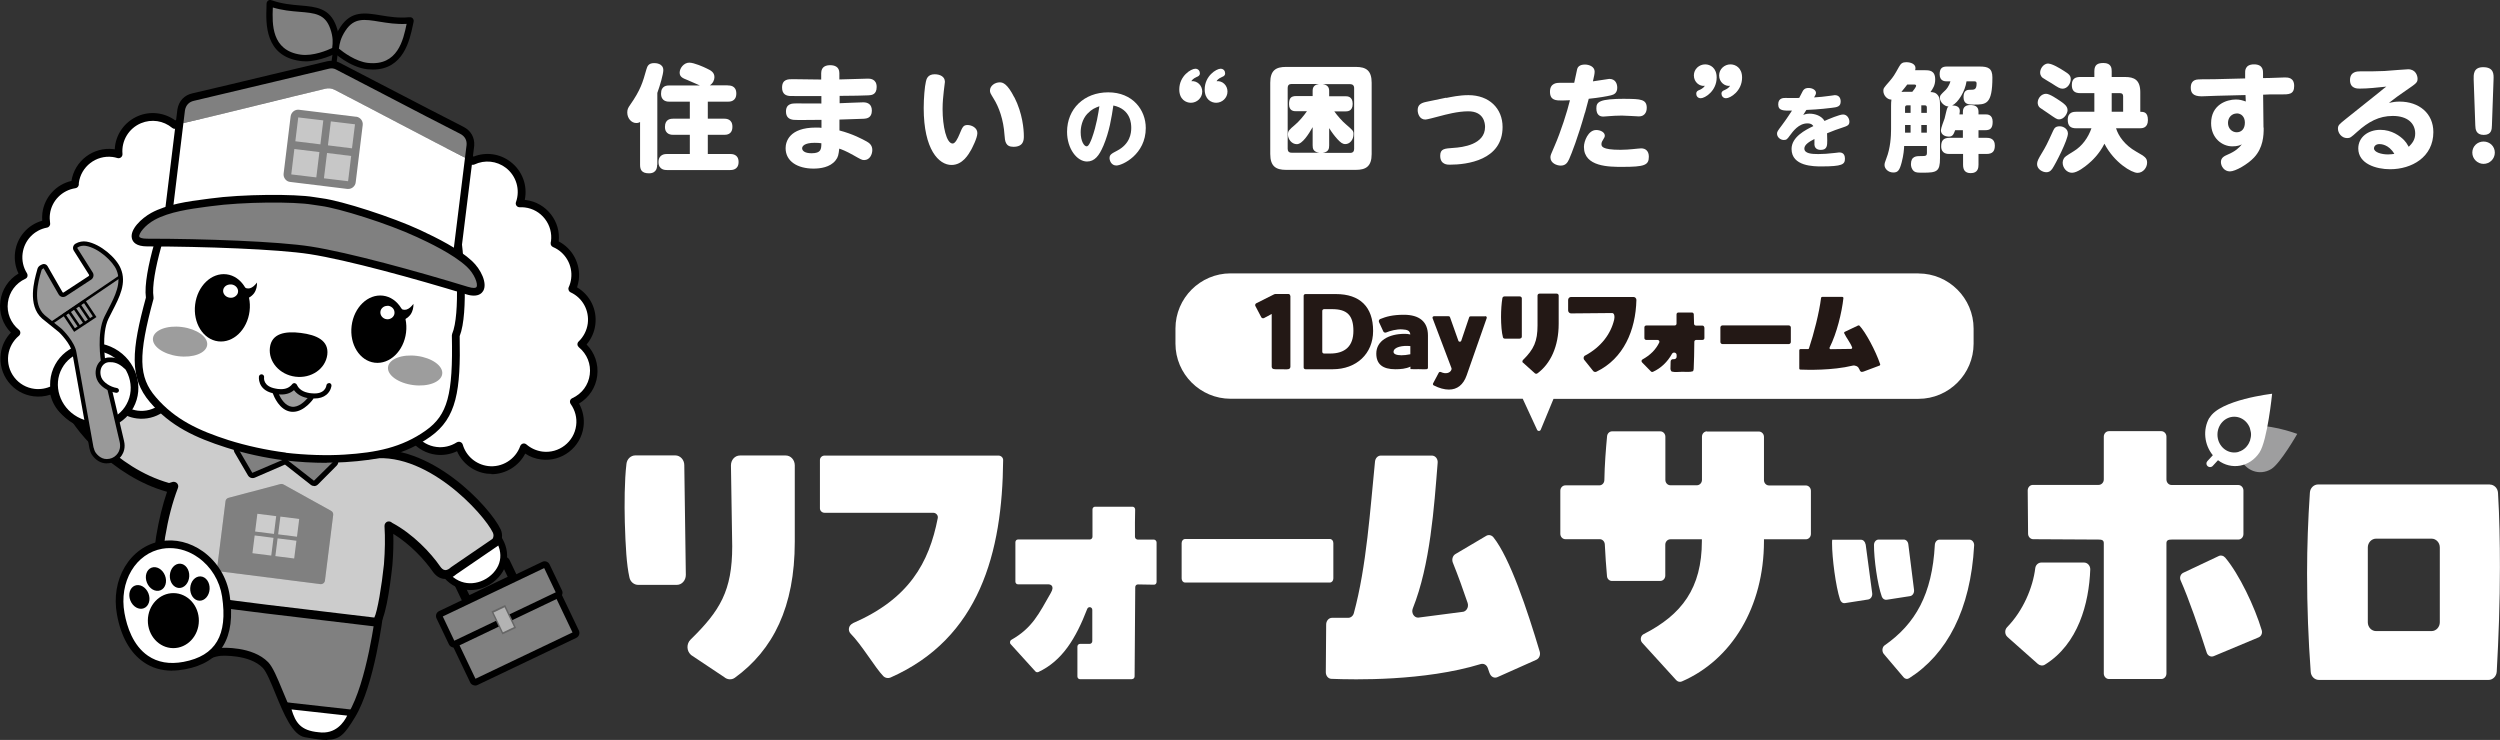 <?xml version="1.0" encoding="UTF-8"?>
<svg id="_レイヤー_2" data-name="レイヤー 2" xmlns="http://www.w3.org/2000/svg" width="275.36" height="81.5" viewBox="0 0 275.36 81.5">
  <rect x="0" y="0" width="275.36" height="81.5" fill="#333333" stroke="none"/>
  <defs>
    <style>
      .cls-1 {
        fill: #fff;
      }

      .cls-2 {
        fill: #999;
      }

      .cls-3 {
        fill: #9d9d9d;
      }

      .cls-4 {
        fill: #9e9e9f;
      }

      .cls-5 {
        fill: #b9b9b9;
      }

      .cls-6 {
        fill: #b3b3b3;
      }

      .cls-7 {
        fill: #666;
      }

      .cls-8 {
        fill: #ccc;
      }

      .cls-9 {
        fill: #c7c7c7;
      }

      .cls-10 {
        fill: #231815;
      }

      .cls-11 {
        fill: gray;
      }

      .cls-12 {
        fill: none;
        stroke: #000;
        stroke-miterlimit: 10;
        stroke-width: .29px;
      }
    </style>
  </defs>
  <g id="_いろいろ" data-name="いろいろ">
    <g>
      <g>
        <g>
          <path d="m51.55,66.65c-.08,0-.15-.01-.23-.04-.17-.06-.31-.18-.39-.35l-.81-1.7c-.16-.34-.02-.74.32-.91l4.78-2.28c.34-.16.75-.02.91.32l.81,1.7c.08.16.09.35.03.52-.06.17-.18.31-.35.39l-4.78,2.28c-.09.04-.19.07-.29.07Zm-.4-2.24l.55,1.14,4.22-2.02-.55-1.14-4.22,2.02Z"/>
          <g>
            <rect class="cls-11" x="50.3" y="66.81" width="12.56" height="6" rx=".29" ry=".29" transform="translate(-24.55 31.18) rotate(-25.51)"/>
            <path d="m52.32,75.5c-.07,0-.14-.01-.2-.04-.15-.05-.28-.16-.34-.31l-2.37-4.96c-.07-.15-.08-.31-.02-.46.05-.15.16-.28.31-.34l10.88-5.19c.3-.14.66-.02.81.29l2.37,4.96c.14.3.02.66-.29.81l-10.88,5.19c-.08.04-.17.06-.26.06Zm-2.23-5.52l2.28,4.78,10.69-5.1-2.28-4.78-10.69,5.1Z"/>
          </g>
          <g>
            <rect class="cls-11" x="48.45" y="64.73" width="13.09" height="3.67" rx=".28" ry=".28" transform="translate(-23.31 30.18) rotate(-25.51)"/>
            <path d="m49.99,71.32c-.22,0-.44-.13-.54-.34l-1.37-2.87c-.14-.3-.02-.66.28-.8l11.37-5.43c.3-.14.65-.02.8.28l1.37,2.87c.07.14.08.31.02.46-.05.15-.16.27-.31.34l-11.37,5.43c-.08.04-.17.06-.26.06Zm-1.22-3.42l1.27,2.67,11.17-5.33-1.27-2.67-11.17,5.33Z"/>
          </g>
          <g>
            <rect class="cls-7" x="54.66" y="66.85" width="1.67" height="2.8" transform="translate(-23.99 30.56) rotate(-25.51)"/>
            <rect class="cls-6" x="54.28" y="67.59" width="2.41" height="1.35" transform="translate(93.2 -11.21) rotate(64.49)"/>
          </g>
        </g>
        <g>
          <path class="cls-1" d="m48.42,59.27c-.75,1.66.09,4.16,1.97,5.04s4.08-.19,4.84-1.85c.75-1.66-.16-3.72-2.04-4.6-1.88-.88-4.02-.25-4.77,1.41Z"/>
          <path d="m51.82,64.99c-.55,0-1.09-.12-1.59-.35-1.98-.92-3.02-3.61-2.16-5.53.37-.82,1.07-1.46,1.96-1.78,1.03-.38,2.24-.31,3.31.19,2.06.96,3.06,3.25,2.22,5.09-.43.95-1.31,1.74-2.35,2.13-.46.17-.93.25-1.4.25Zm-.39-7.16c-.39,0-.78.07-1.14.2-.7.26-1.25.75-1.54,1.39-.63,1.38.03,3.72,1.79,4.54.74.35,1.6.37,2.41.07.86-.32,1.58-.97,1.93-1.74.67-1.47-.17-3.32-1.86-4.11-.51-.24-1.06-.36-1.6-.36Z"/>
        </g>
        <g>
          <path class="cls-11" d="m17.92,64.6s-1.07,1.34.06,5.27c.24.82,1.02,2.49,2.3,2.59,1.97.15,2.93-.55,4.05-.64,0,0,3.28-.21,4.91,1.46,1.18,1.21,2.56,7.21,4.41,7.52,3.43.59,3.59.46,5.08-1.98,2.13-3.49,3.06-11.3,3.06-11.3"/>
          <path d="m36.03,81.5c-.61,0-1.39-.11-2.45-.3-1.37-.23-2.33-2.58-3.26-4.84-.48-1.18-.98-2.39-1.38-2.8-1.47-1.51-4.54-1.33-4.58-1.33-.36.03-.71.13-1.12.25-.74.22-1.66.49-2.98.39-1.49-.11-2.38-1.87-2.68-2.9-1.16-4.02-.11-5.49.01-5.65.15-.18.41-.21.6-.07.18.14.21.41.07.59-.03.04-.89,1.33.14,4.89.25.88.97,2.21,1.92,2.28,1.17.09,1.97-.15,2.68-.36.44-.13.85-.25,1.3-.29.15-.01,3.5-.21,5.24,1.58.51.53,1,1.71,1.56,3.07.72,1.76,1.71,4.17,2.62,4.33q3.22.55,4.65-1.78c2.05-3.37,3-11.06,3.01-11.13.03-.23.24-.4.47-.37.23.03.4.24.37.47-.04.32-.97,7.95-3.12,11.47-1.13,1.85-1.64,2.47-3.07,2.48Z"/>
        </g>
        <g>
          <path class="cls-1" d="m31.63,77.73l7.11.79s-.9,2.89-3.69,2.48c-2.51-.23-2.96-1.61-3.42-3.28Z"/>
          <path d="m35.57,81.4c-.18,0-.38-.01-.58-.04-2.81-.26-3.29-2-3.71-3.54l-.14-.51,8.06.9-.13.41s-.89,2.77-3.5,2.77Zm-3.46-3.26c.44,1.45,1,2.33,2.97,2.51,1.9.27,2.81-1.11,3.16-1.83l-6.12-.68Z"/>
        </g>
        <g>
          <path class="cls-8" d="m54.74,58.47c-.96-2.05-7.7-9.62-14.38-8.34-1.67-2.2-4.29-3.78-8.29-4.42-3.44-.29-6.08.32-8.11,1.58-2.89-.75-8.1-4.54-9.04-6.08-.43-.71-1.1-.87-1.88-.54l-5.26,2.82c-.24.28-.43.58-.29,1.01.71,2.16,5.21,7.59,11.11,9.2l.51-.15c.08.05-.06-.06.02.03-.65,1.69-1.11,3.56-1.45,5.54,0,0-.81,5.82-.23,6.46,0,0,11.25,1.42,11.98,1.51.73.09,11.99,1.43,11.99,1.43.72-.48,1.35-6.33,1.35-6.33.11-1.48.15-2.91.07-4.29v.03c2.15,1.12,4.09,3.03,5.26,4.73.47.69,1.17.84,1.88.19l4.62-3.16c.27-.35.32-.82.13-1.23Z"/>
          <path d="m41.43,69.01s-.04,0-.06,0l-11.99-1.43-11.98-1.51c-.11-.01-.22-.07-.3-.15-.61-.67-.28-4.1.1-6.85.31-1.86.71-3.47,1.2-4.9-5.95-1.65-10.57-7.05-11.38-9.49-.24-.73.19-1.25.38-1.47.04-.05.09-.09.14-.11l5.26-2.82c1.06-.46,1.97-.19,2.51.71.84,1.38,5.75,4.97,8.55,5.81,2.2-1.3,4.96-1.82,8.22-1.54,3.77.61,6.6,2.08,8.45,4.38,6.77-1.06,13.48,6.24,14.61,8.66h0c.27.57.19,1.23-.19,1.72-.03.04-.07.08-.11.1l-4.59,3.14c-.55.48-1.04.54-1.37.5-.46-.05-.88-.33-1.21-.8-.89-1.29-2.46-2.99-4.35-4.16.03,1.07,0,2.21-.1,3.45-.3,2.78-.81,6.19-1.56,6.69-.08.05-.17.08-.27.08Zm-23.64-3.87l11.71,1.48,11.73,1.4c.34-.66.81-3.46,1.06-5.87.12-1.54.14-2.92.06-4.21-.01-.24.15-.46.39-.5.17-.03.33.03.44.14,2.32,1.24,4.26,3.3,5.31,4.82.11.16.3.37.52.39.23.03.48-.14.64-.29.02-.01.03-.03.05-.04l4.55-3.11c.13-.2.14-.46.04-.68h0c-.95-2.02-7.48-9.3-13.85-8.07-.18.03-.36-.04-.47-.18-1.71-2.26-4.32-3.65-7.98-4.24-3.15-.27-5.71.23-7.78,1.51-.11.07-.25.09-.37.06-3.07-.8-8.36-4.7-9.33-6.29-.18-.3-.52-.67-1.27-.35l-5.13,2.76c-.18.23-.19.34-.14.48.59,1.79,4.75,7.18,10.65,8.85l.3-.09c.17-.08.39-.05.54.08.17.14.22.39.13.58-.59,1.54-1.06,3.32-1.41,5.42-.33,2.36-.55,5.16-.37,5.94Z"/>
        </g>
        <g>
          <path class="cls-1" d="m24.56,33.58c.16-1.27-.33-2.47-1.21-3.26.89-.58,1.53-1.53,1.68-2.67.18-1.41-.45-2.74-1.53-3.52.38-.51.65-1.11.73-1.79.12-.92-.11-1.8-.58-2.52,1.12-1.05,1.53-2.71.9-4.21-.8-1.92-3.01-2.83-4.94-2.02-.13.05-.25.11-.37.18-1.05-.87-2.53-1.15-3.87-.59-1.56.65-2.44,2.22-2.3,3.82-.2-.06-.4-.11-.61-.14-2.05-.26-3.93,1.19-4.2,3.24,0,.06,0,.13-.01.19-1.62.24-2.95,1.53-3.17,3.23-.05.38-.04.76.02,1.12-1.56.29-2.82,1.55-3.03,3.21-.11.89.1,1.75.54,2.46-1.14.52-1.99,1.6-2.16,2.93s.39,2.6,1.37,3.39c-.7.59-1.2,1.43-1.33,2.41-.26,2.05,1.19,3.93,3.24,4.2.76.1,1.5-.04,2.14-.36.14,1.73,1.47,3.18,3.26,3.41,1.52.19,2.95-.55,3.69-1.79.58.63,1.37,1.06,2.28,1.18,1.99.25,3.81-1.1,4.16-3.06,1.8-.07,3.33-1.42,3.57-3.27.13-1.01-.16-1.97-.72-2.72,1.28-.46,2.26-1.61,2.44-3.05Z"/>
          <path d="m9.62,46.73c-.18,0-.35-.01-.53-.03-1.75-.22-3.16-1.54-3.54-3.23-.6.2-1.23.26-1.86.18-1.11-.14-2.09-.71-2.77-1.59s-.98-1.98-.84-3.08c.11-.89.51-1.71,1.12-2.35-.9-.91-1.33-2.17-1.16-3.45.16-1.28.9-2.4,2-3.05-.35-.72-.48-1.54-.38-2.34.21-1.67,1.39-3.03,2.99-3.48-.02-.28-.01-.57.02-.85.22-1.74,1.52-3.15,3.2-3.53.35-2.22,2.41-3.78,4.65-3.5.04,0,.08.01.12.02.07-1.6,1.06-3.03,2.57-3.67,1.36-.57,2.9-.38,4.09.48.05-.02.1-.05.16-.07,2.14-.89,4.6.12,5.49,2.25.63,1.5.32,3.24-.76,4.44.41.77.58,1.64.47,2.51-.07.58-.27,1.15-.58,1.65,1.03.91,1.55,2.28,1.38,3.66-.13,1.05-.66,1.99-1.46,2.66.78.89,1.14,2.08.99,3.27h0c-.18,1.38-1.01,2.56-2.23,3.18.45.78.63,1.68.51,2.59-.25,1.92-1.75,3.39-3.64,3.61-.52,2.01-2.47,3.35-4.56,3.08-.8-.1-1.55-.43-2.16-.95-.79,1.01-2,1.59-3.28,1.59Zm-3.74-4.29c.07,0,.14.02.21.05.12.07.2.19.21.33.13,1.55,1.34,2.82,2.89,3.02,1.31.17,2.59-.46,3.27-1.59.07-.11.19-.19.32-.2.13-.01.26.04.36.13.53.57,1.25.95,2.02,1.05,1.76.23,3.38-.97,3.69-2.71.03-.2.2-.34.4-.35,1.63-.06,2.96-1.28,3.17-2.9.11-.86-.12-1.72-.64-2.41-.08-.11-.11-.25-.07-.38s.14-.23.26-.28c1.18-.43,2.01-1.46,2.16-2.7h0c.14-1.08-.26-2.16-1.08-2.89-.1-.09-.15-.22-.14-.35.01-.13.08-.25.19-.32.82-.53,1.36-1.4,1.49-2.36.15-1.21-.36-2.41-1.35-3.12-.09-.07-.15-.17-.17-.28-.02-.11.01-.23.08-.32.35-.46.58-1.01.65-1.58.1-.78-.08-1.57-.51-2.23-.11-.17-.08-.4.07-.54,1.02-.95,1.34-2.45.8-3.73-.71-1.7-2.68-2.51-4.38-1.8-.11.05-.22.1-.33.16-.15.08-.34.07-.48-.05-.97-.81-2.28-1-3.44-.52-1.35.57-2.17,1.93-2.04,3.39.01.14-.05.28-.16.37s-.26.12-.39.08c-.2-.06-.38-.1-.54-.12-1.82-.23-3.49,1.06-3.72,2.88,0,.03,0,.06,0,.1v.07c-.02.2-.17.36-.37.39-1.47.22-2.63,1.39-2.81,2.86-.04.33-.03.66.02.99.04.23-.11.45-.34.49-1.42.26-2.51,1.41-2.69,2.85-.1.76.07,1.53.48,2.18.06.1.08.23.05.35-.03.12-.12.21-.23.26-1.05.48-1.77,1.45-1.92,2.6-.15,1.15.31,2.28,1.21,3.01.1.08.16.2.16.33,0,.13-.06.25-.15.33-.65.54-1.07,1.3-1.18,2.13-.11.88.12,1.75.67,2.46.54.7,1.33,1.15,2.21,1.26.65.08,1.31-.03,1.9-.32.06-.03.12-.04.19-.04Zm18.68-8.87h0,0Z"/>
        </g>
        <g>
          <g>
            <path class="cls-5" d="m35.25,64.33l-10.9-1.38c-.26-.03-.45-.26-.42-.51l.91-7.24c.02-.18.16-.33.34-.37l5.69-1.51c.12-.03.26-.02.37.05l5.22,2.89c.17.09.26.27.24.45l-.91,7.24c-.03.25-.27.42-.53.39Z"/>
            <g>
              <rect class="cls-5" x="28.27" y="56.65" width="1.97" height="2.09" transform="translate(-31.65 79.48) rotate(-82.79)"/>
              <rect class="cls-5" x="30.81" y="56.97" width="1.97" height="2.09" transform="translate(-29.75 82.27) rotate(-82.79)"/>
              <rect class="cls-5" x="27.97" y="59.04" width="1.97" height="2.09" transform="translate(-34.28 81.27) rotate(-82.79)"/>
              <rect class="cls-5" x="30.5" y="59.36" width="1.97" height="2.09" transform="translate(-32.39 84.06) rotate(-82.79)"/>
            </g>
          </g>
          <g>
            <path class="cls-11" d="m35.25,64.33l-10.9-1.38c-.26-.03-.45-.26-.42-.51l.91-7.24c.02-.18.16-.33.34-.37l5.69-1.51c.12-.03.26-.02.37.05l5.22,2.89c.17.09.26.27.24.45l-.91,7.24c-.03.25-.27.42-.53.39Z"/>
            <g>
              <rect class="cls-8" x="28.27" y="56.65" width="1.97" height="2.09" transform="translate(-31.65 79.48) rotate(-82.79)"/>
              <rect class="cls-8" x="30.81" y="56.97" width="1.97" height="2.09" transform="translate(-29.75 82.27) rotate(-82.79)"/>
              <rect class="cls-8" x="27.97" y="59.04" width="1.97" height="2.09" transform="translate(-34.28 81.27) rotate(-82.79)"/>
              <rect class="cls-8" x="30.5" y="59.36" width="1.97" height="2.09" transform="translate(-32.39 84.06) rotate(-82.79)"/>
            </g>
          </g>
        </g>
        <g>
          <path class="cls-11" d="m36.68,50.54l-4.97-.2c-.1,0-.18.05-.24.11-.04-.08-.1-.14-.2-.17l-4.86-1.06c-.27-.06-.48.23-.34.47l1.48,2.53c.08.14.25.19.4.13l3.38-1.47s.07-.06.1-.09c.02.04.03.08.07.11l2.9,2.28c.13.1.3.09.42-.03l2.07-2.08c.19-.19.06-.53-.21-.54Z"/>
          <path d="m34.6,53.53c-.13,0-.26-.04-.37-.13l-2.84-2.23-3.32,1.44c-.28.12-.6.02-.76-.25l-1.48-2.53c-.12-.21-.11-.46.03-.65s.38-.28.61-.23l4.86,1.06c.06.01.12.04.19.08.07-.03.15-.03.2-.03l4.97.2h0c.24,0,.44.15.53.38.09.22.04.47-.13.64l-2.07,2.08c-.12.12-.27.18-.42.18Zm-2.91-2.85l.02.03,2.87,2.24,2.11-2.08v-.34s-.02.28-.02.28l-4.97-.2s-.02.02-.03.03c0,0,0,.01,0,.02m-5.33-1.16s-.03.05-.03.05l1.48,2.53,3.42-1.46s.01-.01.02-.02c0,0-.01-.02-.01-.02l-4.87-1.08Z"/>
        </g>
        <g>
          <path class="cls-1" d="m24.88,65.65c.53,3.51-.11,6.82-4.58,7.67-4.14.78-6.34-2.04-7-5.72-.66-3.68,1.33-7,4.5-7.57,3.17-.57,6.53,1.93,7.09,5.62Z"/>
          <path d="m18.96,73.87c-1.18,0-2.24-.31-3.14-.94-1.49-1.03-2.51-2.84-2.94-5.26-.34-1.88-.03-3.74.87-5.24.91-1.52,2.32-2.52,3.97-2.82,1.58-.28,3.22.12,4.64,1.13,1.57,1.13,2.65,2.89,2.94,4.84h0c.7,4.66-.95,7.4-4.92,8.14-.49.09-.96.14-1.42.14Zm-.25-13.5c-.28,0-.56.02-.84.07-1.41.25-2.62,1.11-3.4,2.42-.79,1.33-1.06,2.98-.76,4.66.27,1.52.94,3.58,2.59,4.71,1.06.73,2.38.96,3.92.67,3.54-.67,4.88-2.95,4.24-7.19h0c-.26-1.73-1.21-3.29-2.6-4.28-.97-.7-2.07-1.06-3.15-1.06Z"/>
        </g>
        <g>
          <ellipse cx="15.35" cy="65.75" rx="1.07" ry="1.34" transform="translate(-23.23 10.34) rotate(-21.71)"/>
          <ellipse cx="22.02" cy="64.82" rx="1.34" ry="1.07" transform="translate(-43.87 83.4) rotate(-86.98)"/>
          <ellipse cx="17.17" cy="63.78" rx="1.07" ry="1.34" transform="translate(-22.37 10.87) rotate(-21.71)"/>
          <ellipse cx="19.78" cy="63.43" rx="1.34" ry="1.07" transform="translate(-44.62 79.79) rotate(-86.94)"/>
          <ellipse cx="19.1" cy="68.36" rx="3.03" ry="2.81" transform="translate(-49.43 86.86) rotate(-89.5)"/>
        </g>
        <g>
          <path class="cls-1" d="m41.95,35.57c.16-1.27.94-2.31,2-2.85-.72-.79-1.1-1.87-.95-3,.18-1.41,1.12-2.54,2.36-3.02-.24-.59-.35-1.24-.26-1.91.12-.92.56-1.72,1.19-2.29-.82-1.29-.8-3.01.18-4.3,1.26-1.66,3.63-1.98,5.29-.72.11.08.21.17.31.27,1.23-.58,2.74-.48,3.9.41,1.34,1.02,1.81,2.77,1.27,4.27.21,0,.42,0,.63.02,2.05.26,3.51,2.14,3.24,4.2,0,.06-.02.13-.03.19,1.51.64,2.47,2.22,2.26,3.93-.05.38-.15.74-.31,1.08,1.43.67,2.34,2.21,2.13,3.87-.11.89-.53,1.67-1.14,2.24.97.79,1.52,2.05,1.35,3.38s-1.03,2.42-2.18,2.94c.53.74.8,1.68.68,2.66-.26,2.05-2.14,3.51-4.2,3.24-.76-.1-1.44-.42-1.98-.89-.57,1.64-2.23,2.71-4.01,2.48-1.52-.19-2.71-1.28-3.12-2.66-.72.46-1.59.68-2.5.57-1.99-.25-3.41-2.03-3.26-4.01-1.72-.52-2.87-2.22-2.63-4.06.13-1.01.65-1.87,1.38-2.45-1.12-.77-1.78-2.12-1.59-3.56Z"/>
          <path d="m54.15,52.2c-.17,0-.35-.01-.52-.03-1.47-.19-2.71-1.14-3.29-2.47-.72.34-1.53.48-2.33.38-2.1-.27-3.64-2.05-3.64-4.13-1.77-.69-2.86-2.49-2.62-4.41.12-.9.52-1.73,1.15-2.38-1.02-.91-1.54-2.26-1.36-3.64h0c.15-1.19.81-2.24,1.78-2.91-.6-.85-.87-1.9-.74-2.94.18-1.38,1.03-2.57,2.25-3.19-.17-.56-.22-1.16-.15-1.74.11-.87.49-1.67,1.09-2.31-.75-1.43-.61-3.19.38-4.49,1.4-1.84,4.04-2.2,5.88-.8.05.03.09.07.13.11,1.36-.54,2.9-.33,4.07.57,1.31,1,1.9,2.63,1.57,4.2.04,0,.08,0,.12.01,1.11.14,2.09.71,2.77,1.59.66.85.96,1.9.85,2.97,1.53.8,2.43,2.49,2.21,4.23-.04.28-.1.56-.19.83,1.43.84,2.23,2.45,2.01,4.12-.1.8-.44,1.56-.96,2.17.9.91,1.33,2.17,1.17,3.46-.16,1.28-.9,2.39-2,3.05.43.78.61,1.67.49,2.55-.29,2.28-2.39,3.9-4.67,3.61-.63-.08-1.23-.3-1.75-.65-.71,1.38-2.16,2.27-3.72,2.27Zm-3.59-3.54s.1,0,.15.03c.13.05.22.15.26.28.37,1.27,1.46,2.19,2.77,2.36,1.55.2,3.04-.73,3.56-2.2.05-.13.16-.23.29-.27.14-.04.28,0,.39.09.5.43,1.1.7,1.76.79,1.82.23,3.49-1.06,3.72-2.88.11-.83-.11-1.67-.6-2.36-.07-.1-.1-.23-.07-.36s.12-.22.24-.28c1.06-.48,1.79-1.45,1.93-2.61.15-1.14-.3-2.26-1.2-3-.09-.08-.15-.19-.16-.31,0-.12.04-.24.13-.32.55-.53.91-1.23,1.01-1.99.18-1.44-.57-2.82-1.89-3.43-.21-.1-.3-.35-.21-.56.14-.3.23-.62.27-.95.19-1.47-.63-2.9-2-3.48-.18-.08-.29-.27-.25-.47v-.07s.03-.07.03-.1c.11-.88-.12-1.75-.67-2.46s-1.33-1.15-2.21-1.26c-.17-.02-.34-.03-.56-.02-.14,0-.28-.06-.36-.17-.08-.11-.11-.26-.06-.39.49-1.38.04-2.9-1.12-3.79-1-.76-2.32-.9-3.46-.36-.16.07-.35.04-.47-.08-.09-.08-.18-.16-.28-.24-1.47-1.12-3.57-.83-4.69.64-.84,1.11-.91,2.64-.16,3.82.11.17.08.4-.07.54-.58.53-.96,1.25-1.06,2.03-.07.57,0,1.16.23,1.7.04.11.04.22,0,.33-.04.1-.13.19-.24.23-1.14.44-1.94,1.47-2.1,2.68-.12.97.18,1.94.84,2.66.09.1.13.23.1.36-.02.13-.11.24-.22.3-.97.5-1.63,1.45-1.77,2.53h0c-.16,1.24.38,2.45,1.41,3.16.11.08.18.2.18.33,0,.13-.05.26-.16.35-.68.54-1.12,1.32-1.23,2.18-.21,1.61.77,3.13,2.33,3.6.19.06.32.24.3.44-.14,1.77,1.13,3.33,2.89,3.55.77.1,1.56-.08,2.22-.5.07-.04.15-.07.23-.07Zm-8.6-13.09h0,0Z"/>
        </g>
        <g>
          <path class="cls-1" d="m31.43,50.29c2.23.26,4.62.33,6.58.2,3.24-.21,6.27-.69,9.15-2.73,2.68-1.9,3.18-4.61,3.04-10.81,1.01-2.37.46-9.21.02-11.81-.31-1.81-1.13-3.43-2.38-4.55-2.08-1.88-4.78-4.35-12.05-5.62-7.37-.52-10.58,1.22-13.05,2.54-1.48.79-2.67,2.16-3.41,3.84-1.06,2.42-3.25,8.92-2.84,11.47-1.63,5.98-1.8,8.73.34,11.22,2.3,2.68,5.12,3.88,8.22,4.87,1.87.6,4.18,1.12,6.38,1.39Z"/>
          <path d="m35.97,50.98c-1.5,0-3.1-.09-4.59-.27,0,0,0,0,0,0-2.13-.26-4.48-.78-6.45-1.41-3.41-1.09-6.15-2.35-8.41-5-2.32-2.71-2.02-5.75-.45-11.52-.37-2.74,1.87-9.3,2.88-11.61.78-1.79,2.06-3.23,3.59-4.05l.05-.03c2.44-1.31,5.79-3.09,13.23-2.57,7.39,1.29,10.21,3.84,12.27,5.7l.04.04c1.29,1.17,2.18,2.87,2.51,4.8.42,2.49,1.01,9.39-.01,11.96.12,5.98-.32,9.01-3.22,11.07-2.83,2.02-5.79,2.58-9.37,2.81-.65.04-1.35.06-2.07.06Zm-4.49-1.11c2.16.25,4.53.33,6.5.2,3.43-.22,6.26-.76,8.93-2.66,2.39-1.7,3-3.95,2.86-10.45,0-.06.01-.12.03-.18.92-2.15.48-8.68,0-11.58-.3-1.74-1.09-3.27-2.24-4.31l-.04-.04c-2.09-1.89-4.69-4.24-11.8-5.49-7.15-.5-10.25,1.15-12.73,2.47l-.05.03c-1.37.73-2.51,2.02-3.22,3.64-1.18,2.69-3.18,8.92-2.81,11.23,0,.06,0,.12,0,.18-1.71,6.28-1.66,8.61.25,10.83,2.13,2.49,4.75,3.69,8.02,4.74,1.93.61,4.22,1.11,6.3,1.37Z"/>
        </g>
        <g>
          <g>
            <path class="cls-11" d="m51.81,16.03l-.17,1.36-.51-.06c-3.27-1.66-11.24-5.88-14.26-7.43-.32-.16-.68-.21-1.03-.13-3.36.78-12.09,2.98-15.64,3.79l-.43-.05.17-1.42c.12-.73.6-1.24,1.32-1.4,3.54-.81,11.54-2.75,14.89-3.53.35-.08.71-.04,1.03.13,3.02,1.55,10.4,5.41,13.67,7.07.67.34,1.01.94.95,1.68Z"/>
            <path class="cls-1" d="m51.64,17.39l-1.38,11.16-31.84-3.94,1.35-11.1.43.05c3.55-.81,12.28-3,15.64-3.79.35-.08.71-.04,1.03.13,3.02,1.55,10.99,5.77,14.26,7.43l.51.06Z"/>
          </g>
          <path d="m50.68,28.6l-.84-.1,1.55-12.52c.05-.55-.2-.99-.72-1.25-1.94-.98-5.37-2.76-8.39-4.34-2.1-1.09-4.05-2.1-5.28-2.74-.23-.12-.48-.15-.74-.09-1.41.33-3.63.86-6,1.43-3.2.77-6.84,1.63-8.89,2.11-.56.12-.9.49-1,1.06l-1.52,12.5-.84-.1,1.53-12.52c.16-.93.76-1.56,1.65-1.76,2.05-.47,5.68-1.34,8.88-2.11,2.37-.57,4.6-1.1,6-1.43.45-.1.92-.05,1.32.16,1.23.63,3.18,1.64,5.28,2.74,3.02,1.57,6.45,3.35,8.38,4.33.82.42,1.25,1.18,1.18,2.09l-1.55,12.54Z"/>
        </g>
        <path d="m36.05,39.07c-.2,1.56-1.77,2.64-3.51,2.42-1.75-.22-3-1.66-2.81-3.21s1.66-1.83,3.4-1.61c1.75.22,3.11.84,2.92,2.4Z"/>
        <ellipse class="cls-3" cx="19.84" cy="37.63" rx="1.62" ry="3.01" transform="translate(-20.01 52.53) rotate(-82.71)"/>
        <ellipse class="cls-3" cx="45.73" cy="40.81" rx="1.62" ry="3.01" transform="translate(-.56 80.99) rotate(-82.71)"/>
        <path d="m36.79,7.14s-.02,0-.04,0c-.16-.02-.26-.16-.24-.32l.18-1.35c.02-.15.16-.26.32-.24.16.02.26.16.24.32l-.18,1.35c-.02.14-.14.25-.28.25Z"/>
        <g>
          <g>
            <path class="cls-11" d="m29.87.38c3.15,1.11,5.84-.2,6.85,2.64.46,1.28.24,2.03.22,2.47-.2.13-2.19,1.1-3.86.87-3.88-.54-3.4-4.31-3.37-5.97.03,0-.03-.08.16-.01Z"/>
            <path d="m33.61,6.75c-.19,0-.39-.01-.57-.04-3.88-.54-3.75-4.16-3.69-5.89,0-.16.01-.3.01-.43,0-.08.03-.15.07-.21.03-.05.08-.1.13-.13.17-.1.34-.03.43,0h0c1.08.38,2.13.47,3.06.55,1.76.15,3.28.27,4,2.31.4,1.13.32,1.9.27,2.36-.01.09-.02.17-.02.25,0,.11-.07.22-.16.28-.23.14-1.91.96-3.52.96Zm-3.56-5.94v.04c-.07,1.77-.17,4.72,3.08,5.17,1.34.19,2.96-.49,3.47-.74,0-.03,0-.06,0-.09.05-.45.12-1.07-.23-2.05-.57-1.61-1.7-1.7-3.4-1.84-.89-.07-1.88-.16-2.94-.48Z"/>
          </g>
          <g>
            <path class="cls-11" d="m45.07,2.25c-3.32.32-5.61-1.61-7.28.91-.75,1.13-.73,1.91-.81,2.34.16.17,1.86,1.6,3.53,1.78,3.9.42,4.34-3.36,4.72-4.98-.03,0,.05-.07-.15-.05Z"/>
            <path d="m41.08,7.66c-.19,0-.4-.01-.61-.03-1.94-.21-3.73-1.87-3.75-1.89-.08-.08-.11-.2-.09-.31.01-.07.03-.15.04-.25.06-.46.17-1.23.83-2.22,1.2-1.8,2.7-1.56,4.44-1.27.92.15,1.95.32,3.1.21h0c.09,0,.28-.03.41.11.04.04.07.1.09.15.03.07.04.14.02.22-.03.13-.06.27-.09.42-.34,1.61-1.03,4.86-4.39,4.86Zm-3.73-2.29c.44.37,1.84,1.42,3.19,1.56,3.27.35,3.88-2.54,4.24-4.27,0-.01,0-.02,0-.03-1.11.06-2.09-.1-2.97-.24-1.69-.28-2.8-.46-3.75.97-.57.86-.66,1.48-.72,1.93,0,.03,0,.06-.01.09Zm7.78-2.77s0,0,0,0h0s0,0,0,0Zm-.06-.33h0s0-.02,0-.02v.02Z"/>
          </g>
        </g>
        <g>
          <g>
            <ellipse cx="41.73" cy="36.26" rx="3.72" ry="3.02" transform="translate(.6 73.2) rotate(-82.92)"/>
            <g>
              <ellipse class="cls-1" cx="42.68" cy="34.43" rx=".86" ry=".9" transform="translate(3.11 72.4) rotate(-82.71)"/>
              <path d="m42.69,35.41s-.09,0-.13,0c-.56-.07-.96-.56-.89-1.09.03-.26.17-.49.38-.65.21-.16.48-.23.75-.19.27.03.51.17.68.37.17.21.24.46.21.72h0c-.03.26-.17.49-.38.65-.18.13-.39.2-.61.2Zm-.03-1.72c-.17,0-.34.05-.47.15-.16.12-.27.29-.29.49-.05.4.26.78.68.83.21.03.41-.03.58-.15.16-.12.27-.29.29-.49.02-.2-.03-.39-.16-.55-.13-.16-.32-.26-.52-.29-.04,0-.07,0-.1,0Zm.91.85h0,0Z"/>
            </g>
            <path d="m44.16,33.95s.04.06.07.09c.05.02.1.05.15.06.11.03.24.03.38,0,.14-.04.28-.12.41-.23.13-.11.25-.25.37-.4,0,.19-.01.38-.06.58-.05.2-.13.4-.26.59-.14.19-.33.36-.56.49-.11.06-.24.11-.37.15-.14.03-.24.07-.46.05l.33-1.38Z"/>
          </g>
          <g>
            <path d="m39.08,35.78s.07-.09.07-.05c0,1.29,1.1,2.31,1.75,2.81.29.22,1.82.92,1.82.92,0,0-1.1.67-2.53-.22-1.59-1.14-1.11-3.46-1.11-3.46Z"/>
            <path d="m41.7,39.82c-.43,0-.97-.11-1.57-.48-1.64-1.18-1.19-3.48-1.17-3.58,0-.02.01-.03.02-.05.03-.04.1-.13.2-.1.05.02.08.07.08.12,0,1.16.93,2.12,1.71,2.71.23.18,1.37.71,1.79.9.04.02.07.06.07.1,0,.04-.02.08-.06.11-.03.02-.44.26-1.09.26Zm-2.56-3.41c-.02.75.11,2,1.13,2.73,1,.62,1.81.45,2.18.31-.44-.21-1.38-.65-1.61-.83-.66-.51-1.43-1.28-1.7-2.22Z"/>
          </g>
        </g>
        <g>
          <g>
            <ellipse cx="24.5" cy="33.9" rx="3.72" ry="3.02" transform="translate(-12.17 54.04) rotate(-82.92)"/>
            <g>
              <ellipse class="cls-1" cx="25.41" cy="32.07" rx=".86" ry=".95" transform="translate(-9.63 53.2) rotate(-82.71)"/>
              <path d="m25.43,33.05s-.1,0-.15,0c-.58-.07-1-.57-.94-1.1.03-.24.16-.46.36-.62.23-.17.52-.25.82-.22.58.07,1,.57.94,1.1h0c-.03.26-.17.49-.4.65-.18.13-.4.2-.63.2Zm-.05-1.72c-.19,0-.38.06-.53.17-.15.12-.25.28-.27.46-.05.4.28.78.73.83.22.03.44-.02.61-.15.17-.12.28-.29.3-.48h0c.05-.4-.28-.78-.73-.83-.04,0-.08,0-.11,0Z"/>
            </g>
            <path d="m26.93,31.6s.04.06.07.09c.05.02.1.05.15.06.11.03.24.03.38,0,.14-.04.28-.12.41-.23.13-.11.25-.25.37-.4,0,.19-.01.38-.06.58-.05.2-.13.4-.26.59-.14.19-.33.36-.56.49-.11.06-.24.11-.37.15-.14.03-.24.07-.46.05l.33-1.38Z"/>
          </g>
          <g>
            <path d="m21.85,33.43s.07-.09.07-.05c0,1.29,1.1,2.31,1.75,2.81.29.22,1.82.92,1.82.92,0,0-1.1.67-2.53-.22-1.59-1.14-1.11-3.46-1.11-3.46Z"/>
            <path d="m24.47,37.46c-.43,0-.97-.11-1.57-.48-1.64-1.18-1.19-3.48-1.17-3.58,0-.02.01-.03.02-.05.03-.04.1-.13.2-.1.05.02.08.07.08.12,0,1.16.93,2.12,1.71,2.71.23.18,1.37.71,1.79.9.04.02.07.06.07.1,0,.04-.02.08-.06.11-.03.02-.44.26-1.09.26Zm-2.56-3.41c-.02.75.11,2,1.13,2.73.99.62,1.81.45,2.18.31-.44-.21-1.38-.65-1.61-.83-.66-.51-1.43-1.28-1.7-2.22Z"/>
          </g>
        </g>
        <g>
          <path class="cls-11" d="m51.45,32c2.33.71,1.57-1.71.24-2.94-1.48-1.38-4.01-2.6-5.6-3.34-3.16-1.47-8.61-3.19-10.7-3.46l-.94-.14c-2.07-.35-7.84-.31-11.29.17-1.74.24-4.46.52-6.33,1.55-1.59.87-3.07,2.88-.63,2.88,6,0,14.29.28,17.97.85,4.18.65,11.55,2.68,17.28,4.43Z"/>
          <path d="m52.19,32.56c-.24,0-.52-.04-.86-.15h0c-5.59-1.71-13.05-3.77-17.22-4.42-3.54-.55-11.68-.84-17.9-.85-1.21,0-1.58-.47-1.68-.87-.26-1,1.08-2.24,2.11-2.81,1.76-.97,4.18-1.29,5.95-1.52l.53-.07c3.61-.5,9.39-.51,11.42-.17l.93.14c2.22.29,7.78,2.09,10.81,3.5,1.9.89,4.27,2.07,5.71,3.41.98.91,1.71,2.45,1.24,3.28-.15.26-.45.53-1.03.53Zm-.61-.96c.47.15.83.15.91,0,.18-.32-.23-1.44-1.08-2.23-1.53-1.42-4.3-2.71-5.49-3.26-3.24-1.51-8.61-3.17-10.57-3.43l-.95-.14c-1.98-.34-7.63-.32-11.17.17l-.54.07c-1.7.23-4.03.54-5.65,1.43-1.09.59-1.78,1.53-1.7,1.85.03.12.31.23.86.23,6.25,0,14.45.3,18.03.86,4.21.66,11.72,2.73,17.34,4.45h0Z"/>
        </g>
        <g>
          <rect class="cls-9" x="32.03" y="12.86" width="7.15" height="7.15" rx=".48" ry=".48" transform="translate(2.27 -4.22) rotate(7)"/>
          <path class="cls-11" d="m39.23,12.86l-6.29-.77c-.45-.06-.87.27-.93.73l-.77,6.29c-.03.22.03.44.17.62s.33.29.56.31l6.29.77s.07,0,.1,0c.19,0,.36-.06.51-.18.18-.14.29-.34.31-.56l.77-6.29c.06-.46-.27-.87-.73-.93Zm-6.39.07l2.77.33-.32,2.64-2.76-.34.32-2.64Zm-.42,3.48l2.76.34-.34,2.79-2.76-.33.34-2.79Zm5.92,3.55l-2.66-.32.34-2.79,2.66.33-.34,2.78Zm.44-3.62l-2.66-.33.32-2.64,2.66.32-.33,2.65Z"/>
        </g>
        <g>
          <path class="cls-3" d="m34.33,43.61v.16s-1.01,1.46-2.21,1.31-1.81-1.9-1.81-1.9l.02-.08c.17.04.36.06.57.06.77.03,1.22-.27,1.54-.67.21.46.64.88,1.39,1.04.18.04.35.07.5.07Z"/>
          <path d="m36.27,42.2c-.16-.02-.3.1-.32.25-.01.1-.16,1.02-1.61.87-.13,0-.28-.03-.46-.07-.73-.16-1.05-.57-1.19-.88-.04-.09-.13-.15-.23-.17-.1-.01-.2.03-.26.1-.32.4-.74.58-1.31.56-.22,0-.38-.03-.53-.06-1.37-.24-1.29-1.14-1.27-1.24.02-.16-.08-.3-.24-.33-.16-.02-.3.08-.33.24,0,.01-.19,1.44,1.52,1.84.12.33.73,1.88,2.02,2.04.07,0,.14.01.21.01,1.25,0,2.22-1.39,2.26-1.45l-.03-.02s.09,0,.14,0c.54,0,.98-.14,1.31-.41.5-.41.56-.97.56-.99.02-.16-.1-.29-.26-.31Zm-4.12,2.6c-.74-.09-1.21-.89-1.43-1.36.05,0,.1,0,.16.01.6.02,1.1-.13,1.5-.48.31.42.79.72,1.38.85.05.01.09.02.13.02-.32.37-1,1.05-1.74.96Z"/>
        </g>
        <g>
          <g>
            <ellipse class="cls-1" cx="10.38" cy="42.54" rx="4.28" ry="4.49" transform="translate(-31.32 29.17) rotate(-58.5)"/>
            <path d="m10.56,47.31c-.84,0-1.68-.22-2.45-.65-2.37-1.32-3.28-4.24-2.03-6.51.59-1.07,1.57-1.84,2.76-2.19,1.27-.37,2.62-.21,3.81.45,2.37,1.32,3.28,4.24,2.03,6.51-.59,1.07-1.57,1.84-2.76,2.19-.45.13-.9.19-1.36.19Zm-.36-8.69c-.38,0-.75.05-1.12.16-.97.28-1.78.91-2.25,1.78-1.03,1.86-.26,4.27,1.7,5.36.99.55,2.11.68,3.16.38.98-.28,1.78-.91,2.25-1.78,1.03-1.86.26-4.27-1.7-5.36-.64-.36-1.34-.54-2.04-.54Z"/>
          </g>
          <g>
            <g>
              <path class="cls-2" d="m10.08,49.33c.03.17.15.49.25.63.26.37.85,1,1.79.8.72-.12,1.6-.92,1.3-2.14s-2.06-8.8-2.06-8.8c0,0-.48-3.06.36-4.8.84-1.74,2.12-3.57,1.34-5.37-.41-1.02-2.07-2.55-3.56-2.8-.36-.06-.73.01-1.05.19h0c-.16.09-.21.29-.11.44l1.68,2.66c.1.15.05.36-.1.46l-2.78,1.82c-.16.1-.36.05-.46-.11l-1.66-2.89c-.05-.1-.17-.13-.27-.08l-.16.08c-.11.06-.2.16-.23.28-.22.82-1.22,3.76.42,5.2,1.61,1.3,1.89,1.52,1.89,1.52,0,0,1.38,1.34,1.53,2.44l1.88,10.47Z"/>
              <path d="m11.76,51.04c-.63,0-1.21-.33-1.63-.94-.13-.18-.25-.54-.28-.72h0s-1.88-10.48-1.88-10.48c-.14-1.02-1.45-2.3-1.47-2.31l-1.87-1.51c-1.64-1.46-.85-4.22-.56-5.26l.05-.19c.05-.19.18-.34.36-.43l.16-.08c.21-.1.47-.02.59.18l1.66,2.89s.04.04.05.04c.01,0,.04,0,.06-.01l2.78-1.82s.06-.09.03-.13l-1.68-2.66c-.08-.13-.11-.28-.07-.43.04-.15.13-.27.27-.35.37-.21.8-.29,1.21-.22,1.54.26,3.28,1.8,3.75,2.95.69,1.61-.13,3.18-.92,4.71-.15.29-.3.57-.43.85-.79,1.65-.34,4.63-.34,4.66h0s1.76,7.55,2.06,8.78c.18.74-.04,1.28-.25,1.6-.29.43-.76.75-1.24.83-.13.03-.26.04-.39.04Zm-1.45-1.75c.03.15.13.43.21.54.23.33.74.87,1.54.7.36-.06.72-.3.93-.63.16-.24.32-.65.19-1.23-.29-1.23-2.06-8.8-2.06-8.8-.02-.15-.49-3.18.37-4.96.14-.29.29-.58.44-.87.74-1.43,1.5-2.9.9-4.3-.37-.91-1.95-2.42-3.38-2.66-.3-.05-.61,0-.89.16-.02.01-.03.03-.04.05,0,.01,0,.03.01.06l1.68,2.66c.17.26.09.62-.17.79l-2.78,1.82c-.13.08-.29.11-.44.08-.15-.04-.28-.13-.36-.27l-1.66-2.89-.12.09c-.05.02-.09.07-.1.12l-.06.2c-.28.96-1.01,3.51.4,4.76l1.88,1.52c.08.07,1.46,1.43,1.62,2.6l1.88,10.46Z"/>
            </g>
            <line class="cls-12" x1="13.23" y1="30.45" x2="5.55" y2="35.66"/>
            <g>
              <rect class="cls-12" x="7.74" y="33.44" width="2.03" height="2.66" transform="translate(32.86 8.23) rotate(56.38)"/>
              <line class="cls-12" x1="7.63" y1="34.35" x2="8.77" y2="36.03"/>
              <line class="cls-12" x1="8.21" y1="33.95" x2="9.35" y2="35.62"/>
              <line class="cls-12" x1="8.74" y1="33.55" x2="9.87" y2="35.23"/>
            </g>
          </g>
          <g>
            <path class="cls-1" d="m12.84,43.01c-.86-.13-1.68-.71-1.93-1.33-.37-.94.11-2.02,1.13-2.05.58-.02,1.18.13,1.83.77"/>
            <path d="m12.84,43.27s-.03,0-.04,0c-.95-.15-1.85-.77-2.13-1.49-.23-.59-.17-1.25.15-1.74.28-.42.71-.66,1.22-.67.77-.02,1.42.25,2.03.85.1.1.1.27,0,.37-.1.1-.27.1-.37,0-.65-.64-1.22-.71-1.64-.7-.43.01-.67.24-.8.43-.23.34-.26.82-.1,1.25.21.54.97,1.05,1.72,1.17.14.02.24.16.22.3-.02.13-.13.22-.26.22Z"/>
          </g>
        </g>
      </g>
      <g>
        <g>
          <path class="cls-1" d="m72.38,18.15c0,.2,0,.94-.9.94-.83,0-.98-.43-.98-.94v-4.71c-.09.05-.2.11-.42.11-.52,0-.99-.5-.99-1.16,0-.33.09-.52.31-.83,1.16-1.66,1.39-2.48,1.8-3.93.1-.34.23-.68.85-.68.14,0,1.01.01,1.01.78,0,.43-.37,1.71-.66,2.5v7.92Zm7.78-8.74c.22,0,.94,0,.94.89s-.71.9-.94.9h-2.2v1.87h1.77c.22,0,.94,0,.94.89s-.68.89-.94.89h-1.77v2.11h2.45c.2,0,.94,0,.94.88s-.73.89-.94.89h-6.93c-.2,0-.95,0-.95-.88s.74-.89.95-.89h2.5v-2.11h-1.8c-.2,0-.94,0-.94-.88s.67-.9.94-.9h1.8v-1.87h-2.22c-.22,0-.95,0-.95-.89s.66-.9.95-.9h3.32c-.37-.17-1.08-.47-1.35-.59-.51-.2-.87-.34-.87-.82,0-.5.47-1.1,1.06-1.1.53,0,1.6.48,1.92.64.47.22.85.43.85.96,0,.29-.15.67-.51.9h1.97Z"/>
          <path class="cls-1" d="m92.46,11.37c.42-.01,2.25-.1,2.62-.1.51,0,.95.22.95.92,0,.83-.62.87-.88.89-.22.01-1.18.05-2.69.09v1.2c1.48.39,2.48.93,3.01,1.22.22.13.61.36.61.93,0,.47-.27,1.11-.9,1.11-.25,0-.34-.06-1.21-.55-.79-.45-1.31-.64-1.53-.71-.08.65-.11.93-.41,1.3-.6.76-1.68.9-2.43.9-1.74,0-3.07-.79-3.07-2.25,0-.69.38-2.27,3.34-2.27.31,0,.48.01.61.03v-.88c-1.2.01-2.78.03-3.06,0-.5-.05-.85-.29-.85-.92,0-.89.73-.89,1.11-.89.45,0,2.39.01,2.79.01v-.82c-2.6.01-3.21,0-3.5-.01-.37-.03-.83-.19-.83-.92,0-.93.67-.93,1.16-.93s2.7.04,3.15.04v-.7c0-.78.61-.88.99-.88.42,0,1.01.13,1.01.87v.7c.5,0,2.7-.09,3.15-.09.19,0,.96,0,.96.92,0,.87-.59.9-.9.92-.47.03-1.82.05-3.18.06v.82Zm-2.73,4.36c-1.16,0-1.38.39-1.38.6,0,.27.28.55,1.04.55,1.06,0,1.07-.46,1.08-1.1-.17-.03-.41-.05-.75-.05Z"/>
          <path class="cls-1" d="m104.08,8.99s-.11.94-.13,1.07c-.06.56-.13,1.17-.13,1.96,0,1.88.42,3.79,1.11,3.79.28,0,.56-.56.75-1.02.33-.8.42-1.02.89-1.02.42,0,1.08.28,1.08.89,0,.57-.61,1.69-.66,1.8-.32.57-.97,1.71-2.19,1.71-1.39,0-3.06-1.69-3.06-6.27,0-1.07.11-2.38.24-2.9.06-.28.19-.82.97-.82.61,0,1.12.28,1.12.8Zm7.65,1.73c.9,1.77,1.04,3.53,1.04,4.27,0,.39,0,1.18-1.15,1.18-.88,0-.93-.62-.98-1.31-.11-1.68-.61-3.07-1.21-4.02-.36-.59-.39-.64-.39-.88,0-.5.53-.89,1.08-.89.33,0,.83.13,1.6,1.66Z"/>
          <path class="cls-1" d="m121.52,16.08c-.45,1.06-.95,1.71-1.79,1.71-1.1,0-2.2-1.4-2.2-3.27,0-2.52,1.86-4.35,4.54-4.35s4.13,1.93,4.13,3.93c0,2.92-2.59,4.13-3.24,4.13-.58,0-.75-.58-.75-.81,0-.38.2-.49.83-.82,1.42-.74,1.56-1.91,1.56-2.51,0-.43-.03-2.06-1.97-2.47-.2,1.33-.43,2.86-1.11,4.47Zm-1.74-3.57c-.6.64-.75,1.5-.75,2.06,0,.96.37,1.55.66,1.55.24,0,.46-.6.58-.91.51-1.41.71-2.78.82-3.51-.49.19-.81.3-1.3.81Z"/>
          <path class="cls-1" d="m132.42,10.09c0,.7-.59,1.23-1.25,1.23-.54,0-1.28-.36-1.28-1.47,0-1.48,1.29-2.28,1.77-2.28.33,0,.5.26.5.5,0,.26-.18.34-.36.41-.4.18-.51.36-.58.46.64-.06,1.2.46,1.2,1.14Zm2.78,0c0,.7-.59,1.23-1.25,1.23-.53,0-1.26-.36-1.26-1.47,0-1.49,1.29-2.28,1.75-2.28.34,0,.5.26.5.5,0,.26-.16.34-.35.41-.41.18-.53.36-.59.46.64-.06,1.2.45,1.2,1.14Z"/>
          <path class="cls-1" d="m151.08,16.97c0,1.36-.64,1.74-1.74,1.74h-7.69c-1.08,0-1.74-.36-1.74-1.74v-7.86c0-1.38.64-1.74,1.74-1.74h7.69c1.12,0,1.74.39,1.74,1.74v7.86Zm-6.51-2.95c-.42.74-1.12,1.86-1.73,1.86-.57,0-.98-.55-.98-1.06,0-.41.11-.5.82-1.11.43-.37.93-.96,1.27-1.46h-1.18c-.24,0-.79,0-.79-.78,0-.62.18-.89.79-.89h1.81v-.6c0-.53.36-.67.7-.73h-3.03c-.27,0-.42.15-.42.42v6.72c0,.27.14.43.42.43h3.04c-.65-.1-.71-.45-.71-.82v-2Zm2.38-1.77c.34.48.9,1.12,1.29,1.44.79.68.84.73.84,1.08,0,.65-.42,1.1-.9,1.1-.31,0-.52-.17-.85-.52-.29-.31-.65-.78-.93-1.24v1.91c0,.36-.06.71-.71.82h3.04c.28,0,.42-.17.42-.43v-6.72c0-.27-.17-.42-.42-.42h-3.03c.39.06.7.24.7.73v.6h1.77c.23,0,.82,0,.82.84s-.6.83-.82.83h-1.21Z"/>
          <path class="cls-1" d="m159.28,10.79c.57-.11,1.45-.31,2.46-.31,2.28,0,3.76,1.46,3.76,3.51,0,3.65-3.9,4.15-5.83,4.15-.23,0-1.04,0-1.04-.98,0-.78.47-.8,1.45-.87,1.01-.06,3.49-.36,3.49-2.31,0-.41-.13-1.72-1.85-1.72-1.17,0-2.48.36-3.13.53-.52.14-1.43.38-1.59.38-.64,0-.85-.64-.85-1.03,0-.5.24-.78.94-.92l2.2-.46Z"/>
          <path class="cls-1" d="m174.57,12.41c-.79,2.79-1.46,4.48-1.74,5.12-.18.39-.39.71-.93.71-.43,0-1.13-.27-1.13-.9,0-.22.04-.32.46-1.27.69-1.58,1.39-3.78,1.69-5.03-.27.01-.66.03-.84.03-.69,0-1.36,0-1.36-.97s.79-.98,1.1-.98h1.57c.03-.1.32-1.49.33-1.53.06-.19.24-.48.85-.48.48,0,1.07.24,1.07.78,0,.2-.05.47-.19,1.07.28-.04,1.77-.27,1.8-.27.68,0,.88.53.88.97,0,.57-.34.76-.69.84-.39.1-1.43.28-2.45.38-.08.24-.34,1.32-.41,1.54Zm1.25,1.91c.45,0,.94.24.94.62,0,.14-.06.24-.19.45-.06.09-.18.28-.18.46,0,.25,0,.65,2.1.65.47,0,1.03-.04,1.4-.08.14-.01.74-.08.87-.08.51,0,.85.31.85.92,0,.94-.48,1.12-2.92,1.12-1.45,0-4.23,0-4.23-2.2,0-.62.47-1.86,1.35-1.86Zm3.22-3.43c1.67,0,2.34.05,2.34.99,0,.17-.03.94-.88.94-.06,0-1.55-.09-1.86-.09-.64,0-1.03.04-1.22.05-.14.01-.71.06-.83.06-.39,0-.76-.19-.76-.9s.27-1.06,3.21-1.06Z"/>
          <path class="cls-1" d="m186.57,8.3c0-.69.58-1.21,1.25-1.21.55,0,1.26.38,1.26,1.45,0,1.48-1.29,2.28-1.75,2.28-.35,0-.5-.26-.5-.5,0-.26.16-.33.35-.41.41-.18.53-.35.59-.46-.56.09-1.2-.39-1.2-1.14Zm2.78,0c0-.68.58-1.21,1.25-1.21.56,0,1.28.38,1.28,1.45,0,1.48-1.28,2.28-1.77,2.28-.34,0-.5-.28-.5-.5,0-.26.18-.33.36-.41.41-.18.51-.35.58-.46-.55.09-1.2-.39-1.2-1.14Z"/>
          <path class="cls-1" d="m198.61,12.66c.16-.06.35-.14.71-.14.59,0,1.31.23,1.64.8.44-.2,1.65-.71,2.04-.71.46,0,.7.45.7.79,0,.39-.21.47-.82.67-.67.22-.76.26-1.64.61,0,.39.02.46.02.78,0,.55,0,1.05-.71,1.05-.1,0-.65,0-.7-.56,0-.05,0-.58,0-.64-.6.31-1.11.63-1.11,1.05,0,.56.82.61,1.54.61.58,0,1.04-.04,1.78-.12.06,0,.48-.06.51-.06.15,0,.64,0,.64.68,0,.64-.28.86-2.6.86-.81,0-3.28,0-3.28-1.92,0-1.33,1.53-2.1,2.4-2.52-.06-.09-.19-.3-.65-.3-.96,0-1.6.88-1.93,1.33-.29.4-.37.5-.67.5-.39,0-.75-.32-.75-.69,0-.22.06-.3.54-.94.47-.62,1-1.44,1.11-1.61-.94.02-1.52.03-1.52-.69s.61-.7.8-.7c.23,0,1.29.02,1.51,0,.07-.12.33-.65.39-.75.09-.17.25-.35.65-.35s.81.22.81.54c0,.16-.09.3-.21.5.78-.06.93-.06,1.46-.14.1,0,.79-.11.82-.11.49,0,.65.35.65.7,0,.57-.39.63-1,.7-1.22.16-2.61.23-2.78.23l-.34.54Z"/>
          <path class="cls-1" d="m211.93,7.73c.55,0,1.22,0,1.22,1.02,0,.64-.24.99-.52,1.39.28.01.61.03.87.43.18.29.18.7.18,1.11v5.76c0,1.46-.36,1.58-1.86,1.58-.51,0-.79,0-.98-.14-.29-.22-.36-.55-.36-.8,0-.89.62-.89,1.07-.89.55,0,.69,0,.69-.37v-.74h-2.51c-.01.36-.06.99-.27,1.8-.23.87-.41,1.12-.92,1.12-.57,0-.97-.42-.97-.82,0-.2.05-.32.2-.73.45-1.13.52-2.45.52-3.21v-2.56c0-.31.01-.47.04-.71-.46.01-.89-.46-.89-.96,0-.28.04-.33.69-1.07.43-.51.51-.64,1.04-1.59.2-.36.38-.5.79-.5.51,0,1.02.2,1.02.65,0,.1-.03.18-.04.23h.98Zm-1.85,1.57c-.15.2-.31.41-.65.82.18-.01.2-.01.45-.01h.75c.08-.09.42-.52.42-.66,0-.06-.04-.14-.19-.14h-.78Zm.36,3.13v-.83h-.37c-.17,0-.24.09-.24.23v.6h.61Zm0,1.34h-.61v.84h.61v-.84Zm1.18-1.34h.61v-.6c0-.15-.08-.23-.23-.23h-.38v.83Zm.61,1.34h-.61v.84h.61v-.84Zm2.2-4.81c-.19,0-.79,0-.79-.78,0-.69.32-.85.79-.85h3.63c.9,0,1.39.18,1.39,1.2,0,2.99-.7,2.99-2.05,2.99-.55,0-1.13,0-1.13-.83s.52-.8.73-.8c.45,0,.71,0,.71-.7,0-.23-.15-.23-.29-.23h-.82c-.15,1.1-.92,2.34-1.58,2.66.57-.01.84.22.84.59,0,.09,0,.11-.04.39h.38v-.29c0-.59.41-.74.82-.74.48,0,.9.14.9.74v.29h.76c.22,0,.8,0,.8.82,0,.73-.29.92-.8.92h-.76v.84h.87c.27,0,.93.03.93.84,0,.62-.23.94-.93.94h-.87v1.18c0,.33-.05.93-.85.93-.65,0-.85-.37-.85-.93v-1.18h-1.48c-.24,0-.93,0-.93-.84,0-.62.23-.94.93-.94h1.46v-.84h-.85c-.17.45-.27.71-.7.71-.15,0-.87-.05-.87-.71,0-.22.34-1.11.41-1.3.05-.18.22-.98.29-1.13.04-.1.09-.14.14-.18-.47,0-.95-.51-.95-.94,0-.28.06-.33.62-.87.05-.05.37-.37.54-.96h-.39Z"/>
          <path class="cls-1" d="m227.77,14.7c0,.7-1.36,3.36-1.73,3.9-.22.31-.43.37-.65.37-.41,0-1.02-.32-1.02-.9,0-.31.17-.61.48-1.13.5-.82.64-1.11,1.3-2.56.14-.29.27-.47.73-.47.37,0,.89.27.89.8Zm-.98-1.55c-.24,0-.34-.08-1.24-.7-.14-.1-.75-.5-.87-.59-.18-.15-.24-.37-.24-.55,0-.5.41-.98.92-.98.41,0,1.22.57,1.64.85.34.24.73.51.73.96,0,.34-.37,1.01-.94,1.01Zm-1.17-6.14c.41,0,1.26.51,1.71.8.55.34.75.52.75.9,0,.51-.38,1.06-.9,1.06-.29,0-.51-.14-1.2-.59-.15-.09-.85-.5-.98-.6-.09-.06-.29-.25-.29-.59,0-.38.28-.85.71-.97.06-.01.14-.03.2-.03Zm7.45,7.12c.25.82.94,1.85,2.22,2.57.96.55,1.2.69,1.2,1.22s-.43,1.12-1.06,1.12-2.56-1.12-3.64-3.21c-.57,1.15-1.41,1.92-1.8,2.24-.32.27-1.18.96-1.77.96s-1.03-.55-1.03-1.11c0-.15.04-.31.11-.43.13-.23.22-.28,1.12-.84.92-.56,1.58-1.49,1.94-2.52h-1.67c-.66,0-.94-.27-.94-.95,0-.87.7-.87.94-.87h1.99v-2.05h-1.55c-.65,0-.93-.28-.93-.9,0-.7.39-.88.93-.88h1.55v-.64c0-.75.41-.9,1.01-.9.87,0,.9.6.9.9v.64h1.46c1.02,0,1.69.31,1.69,1.69v2.14c.39.01.84.03.84.92s-.65.9-.89.9h-2.62Zm.78-1.82v-1.71c0-.22-.11-.34-.34-.34h-.92v2.05h1.26Z"/>
          <path class="cls-1" d="m249.33,14.05c.01.89-.06,2.23-1.06,3.3-.69.74-2.05,1.53-2.66,1.53s-.99-.55-.99-1.03.37-.66.74-.82c.87-.37,1.26-.75,1.57-1.13-.22.1-.47.22-1.06.22-1.11,0-2.33-.9-2.33-2.55,0-2.04,1.71-2.61,2.73-2.61.45,0,.71.09,1.09.22l-.03-.71-3.17.08c-.27.01-1.54.06-1.66.06-.98,0-1.2-.41-1.2-.96,0-.47.19-.87.82-.9.32-.03,1.67-.01,1.95-.03l3.22-.08v-.56c-.01-.25-.04-.99.98-.99s.99.73.99.98v.53s.71-.01.71-.01c.27,0,1.45-.06,1.68-.06.34,0,1.04,0,1.04.94s-.59.93-1.43.93h-1.29l-.7.03.04,3.63Zm-2.97-1.55c-.52,0-.96.42-.96,1.04s.45,1.03.96,1.03.9-.36.9-1.06c0-.64-.39-1.02-.9-1.02Z"/>
          <path class="cls-1" d="m259.9,9.76c-.27,0-1.06,0-1.06-.94s.8-.96,1.11-.96c.9,0,2,0,2.7-.04.61-.04,2.32-.19,2.59-.19.85,0,1.04.73,1.04,1.04,0,.42-.13.51-1.24,1.27-.88.6-1.21.85-1.91,1.39.47-.09.71-.14,1.17-.14,2.14,0,3.72,1.29,3.72,3.36,0,2.76-2.39,4.09-4.76,4.09-1.55,0-3.51-.6-3.51-2.29,0-1.24,1.08-2.05,2.43-2.05,1.27,0,2.18.69,2.61,1.13.19.2.29.34.52.74.36-.37.71-.75.71-1.46,0-1.12-.84-1.94-2.47-1.94-1.53,0-2.69.65-3.9,1.73-.71.64-.79.71-1.13.71-.6,0-1.01-.55-1.01-1.04,0-.38.14-.48.87-1.07.59-.47,3.16-2.52,3.68-2.94.25-.22.74-.6.78-.62-.98.1-2.01.22-2.94.22Zm2.18,6.11c-.41,0-.6.25-.6.47,0,.43.82.67,1.54.67.29,0,.52-.04.7-.06-.62-1.08-1.53-1.08-1.64-1.08Z"/>
          <path class="cls-1" d="m274.79,16.81c0,.7-.57,1.24-1.24,1.24s-1.24-.55-1.24-1.24.55-1.22,1.24-1.22,1.24.53,1.24,1.22Zm-2.33-8.06c-.01-.51-.05-1.35,1.04-1.35,1.2,0,1.17.79,1.15,1.35l-.18,5.07c-.01.43-.04,1.04-.9,1.04s-.92-.64-.93-1.04l-.18-5.07Z"/>
        </g>
        <path class="cls-1" d="m74.55,64.42h-4.26c-.45,0-.86-.33-.96-.81-.32-1.42-.43-3.42-.51-6.08-.05-1.97-.04-4.61.18-6.44.06-.54.49-.93.98-.93h4.4c.54,0,.99.48.99,1.07l.17,12.09c0,.61-.44,1.1-.99,1.1Zm1.54,7.69c-.48-.42-.49-1.21-.03-1.66,3.24-3.17,4.59-5.37,4.59-10.27l-.14-8.92c0-.61.44-1.09.99-1.09h5.05c.54,0,.98.47.99,1.07v8.44c0,7.18-2.39,11.91-6.6,14.97-.36.26-.83.22-1.17-.07l-3.69-2.46Z"/>
        <path class="cls-1" d="m93.92,68.65c6.19-2.68,8.41-6.64,9.37-11.59.06-.3-.19-.58-.5-.58h-11.97c-.28,0-.51-.22-.51-.49v-5.32c0-.27.23-.49.51-.49h19.16c.28,0,.52.23.51.5-.08,10.19-2.61,19.61-12.39,23.94-.28.12-.61.06-.82-.16-.89-.92-2.36-3.43-3.59-4.67-.34-.35-.21-.93.23-1.12Z"/>
        <path class="cls-1" d="m124.64,74.81h-5.68c-.16,0-.29-.13-.29-.3v-3.29c0-.17.13-.3.29-.3h1.06c.16,0,.29-.14.29-.3v-3.44c0-.34-.44-.42-.56-.11-1.25,3.24-2.74,5.71-5.38,6.95-.11.05-.25.02-.33-.07l-2.72-3c-.13-.14-.09-.38.08-.48,2.32-1.32,3.02-2.86,4.34-5.16.47-.81-.06-.95-.27-.95-.84,0-2.65,0-3.35,0-.16,0-.28-.14-.28-.3v-4.34c0-.17.13-.3.29-.3h7.91c.16,0,.29-.14.29-.3v-3.01c0-.17.13-.3.29-.3h4.12c.16,0,.29.14.29.31-.01.94-.04,1.86-.02,3,0,.17.13.3.29.31h1.8c.16.02.29.15.29.32v4.35c0,.17-.13.31-.29.3l-1.77-.03c-.16,0-.29.13-.29.3l-.07,9.83c0,.17-.13.3-.29.3Z"/>
        <path class="cls-1" d="m130.52,59.37h15.97c.21,0,.37.2.37.45v3.89c0,.25-.17.45-.37.45h-15.97c-.21,0-.37-.2-.37-.45v-3.89c0-.25.17-.45.37-.45Z"/>
        <path class="cls-1" d="m164.08,74.18c-.07-.21-.13-.36-.21-.6-.12-.35-.45-.53-.77-.44-6.21,1.9-13.99,1.73-16.46,1.63-.35-.01-.61-.34-.61-.73l.04-5.26c0-.4.29-.73.64-.73h1.79c.28,0,.54-.21.62-.52,1.4-5.14,1.8-11.46,2.33-16.7.04-.37.31-.65.64-.65h5.62c.38,0,.68.36.64.79-.39,4.86-.81,11.23-2.74,16.05-.19.48.13,1.01.59,1.01l4.84-.63c.45,0,.77-.51.61-.99-.51-1.51-1.05-3-1.63-4.44-.14-.36-.01-.78.3-.95l3.4-2.01c.26-.14.57-.07.77.17,1.81,2.26,3.73,7.99,5.1,12.59.11.37-.06.77-.39.91l-4.28,1.91c-.34.15-.71-.05-.84-.43Z"/>
        <path class="cls-1" d="m188.01,47.53h5.72c.31,0,.56.27.56.59v4.76c0,.33.25.59.56.59h4.05c.31,0,.56.27.56.59v4.75c0,.33-.25.59-.56.59h-4.61v.19c0,7.26-3.55,13.09-9.05,15.47-.21.09-.45.03-.61-.14l-3.75-4.12c-.26-.29-.19-.77.15-.95,4.21-2.14,6.42-5.07,6.42-10.26v-.19h-3.47c-.31,0-.56.27-.56.59v3.41c0,.33-.25.59-.56.59h-5.31c-.29,0-.53-.23-.55-.53-.1-1.1-.18-2.27-.24-3.5-.02-.32-.26-.57-.55-.57h-3.79c-.31,0-.56-.27-.56-.59v-4.75c0-.33.25-.59.56-.59h3.74c.3,0,.55-.26.55-.59.03-1.71.16-3.32.3-4.83.03-.3.27-.53.55-.53h5.31c.31,0,.56.27.56.59v4.76c0,.33.25.59.56.59h2.91c.31,0,.56-.27.56-.59v-4.76c0-.33.25-.59.56-.59Z"/>
        <path class="cls-1" d="m205.49,59.95l.72,5.38c.05.34-.15.65-.44.7l-2.56.4c-.24.04-.46-.13-.54-.39-.48-1.46-.88-4.62-.88-6.18,0-.24,0-.26.02-.41h3.17c.25,0,.46.22.5.51Zm4.7,0l.63,5.02c.04.34-.16.65-.44.69l-2.58.4c-.22.03-.44-.1-.53-.35-.49-1.36-.87-4.19-.86-5.69,0-.33.23-.59.51-.59h2.77c.25,0,.47.22.5.52Zm-2.62,11.14c3.41-2.38,5.25-5.64,5.54-11.08.02-.32.24-.57.51-.57h3.31c.29,0,.53.3.51.64-.39,7.08-2.99,11.98-7.17,14.63-.2.12-.44.08-.6-.11l-2.18-2.57c-.23-.28-.19-.75.09-.95Z"/>
        <path class="cls-1" d="m274.23,53.37c.48,0,.88.4.91.91.16,2.69.21,5.43.21,8.2,0,3.85-.14,7.73-.35,11.5-.03.51-.43.91-.91.91h-18.67c-.48,0-.88-.39-.91-.9-.26-3.53-.4-7.17-.4-10.84,0-2.96.11-5.95.31-8.89.03-.51.43-.9.91-.9h18.91Zm-5.5,15.17v-8.24c0-.54-.41-.97-.91-.97h-6.11c-.5,0-.91.44-.91.97v8.24c0,.54.41.97.91.97h6.11c.5,0,.91-.44.91-.97Z"/>
        <g>
          <path class="cls-1" d="m221.07,69.08c1.76-1.8,2.84-4.36,3.1-6.49.04-.36.33-.63.68-.63h4.69c.39,0,.7.35.69.76-.14,3.75-1.33,8.22-5,10.49-.24.15-.55.11-.77-.08l-3.35-2.97c-.31-.28-.33-.78-.04-1.08Z"/>
          <path class="cls-1" d="m231.72,74.18v-14.36c0-.34-.25-.39-.57-.39l-7.2-.04c-.31,0-.57-.27-.57-.61l-.04-4.76c0-.34.25-.61.57-.61h7.24c.31,0,.57-.27.57-.6v-4.71c0-.34.25-.61.57-.61h5.76c.31,0,.57.27.57.61v4.71c0,.34.25.61.57.61h7.34c.31,0,.57.27.57.61v4.79c0,.34-.25.61-.57.61h-7.34c-.31,0-.57.05-.57.39v14.36c0,.34-.25.61-.57.61h-5.76c-.31,0-.57-.27-.57-.61Z"/>
          <path class="cls-1" d="m245.07,61.39c1.57,1.85,3.28,5.46,4.05,8.04.09.32-.06.65-.34.77l-4.95,2.07c-.31.13-.66-.04-.77-.38-.83-2.61-1.97-5.92-2.88-7.97-.14-.32,0-.69.29-.83l3.92-1.85c.23-.11.51-.04.68.16Z"/>
          <g>
            <path class="cls-4" d="m247.8,47.13c.09.23.14.47.14.74,0,.91-.59,1.67-1.37,1.9.03.2.07.4.14.6.55,1.48,2.17,2.08,3.46,1.29.99-.6,2.86-3.87,2.86-3.87,0,0-3.72-1.37-5.22-.66Z"/>
            <path class="cls-1" d="m243.35,46.01c-.75,1.31-.56,2.99.38,4.13l-.6.65c-.15.16-.14.41.02.55.08.07.17.11.27.11.1,0,.21-.04.29-.12l.59-.64c1.46,1.11,3.5.77,4.57-.85.88-1.35,1.39-6.47,1.39-6.47,0,0-5.76.66-6.89,2.65Zm2.74,3.83c-1.02,0-1.85-.88-1.85-1.97s.83-1.97,1.85-1.97,1.85.88,1.85,1.97-.83,1.97-1.85,1.97Z"/>
          </g>
        </g>
        <g>
          <path class="cls-1" d="m211.31,30.11h-75.77c-3.34,0-6.07,2.73-6.07,6.07v1.67c0,3.34,2.73,6.07,6.07,6.07h32.18l1.58,3.42c.08.17.32.17.4,0l1.41-3.41h40.2c3.34,0,6.07-2.73,6.07-6.07v-1.67c0-3.34-2.73-6.07-6.07-6.07Z"/>
          <g>
            <path class="cls-10" d="m142.13,32.59v7.81c0,.12-.09.24-.22.26-.23.04-.45.01-.75.01s-.63.02-.87-.02c-.13-.02-.22-.13-.22-.26v-5.81s-.84.45-.84.45c-.11.06-.25.02-.31-.09l-.65-1.24c-.05-.1-.01-.23.09-.29l1.99-1s.09-.03.13-.03h1.43c.11,0,.2.09.2.2Z"/>
            <path class="cls-10" d="m151.24,36.45c0,2.53-1.86,4.22-4.44,4.22h-3.01c-.11,0-.2-.09-.2-.19v-7.9c0-.11.09-.19.2-.19h3.35c2.64,0,4.1,1.4,4.1,4.06Zm-2.17,0c0-1.73-.71-2.4-2.34-2.4h-.89c-.11,0-.2.09-.2.19v4.51c0,.11.09.19.2.19h.66c1.65,0,2.57-.81,2.57-2.5Z"/>
            <path class="cls-10" d="m157.28,36.93v3.58c0,.07-.06.14-.13.15-.29.03-.56,0-.92,0s-.59.02-.88-.01v-.27c-.48.24-1.11.29-1.66.29-1.4,0-2.1-.56-2.1-1.73,0-1.38,1.34-2.17,3.12-2.17.22,0,.43.02.63.07-.06-.4-.27-.53-.89-.56-.62-.04-1.35.16-1.77.34-.12.05-.26,0-.32-.12l-.47-1.02c-.06-.13,0-.28.13-.34.66-.27,1.38-.47,2.61-.47,1.69,0,2.65.75,2.65,2.28Zm-1.94,2.09v-.9c-.82-.09-1.85.09-1.85.64,0,.24.34.37.87.37.26,0,.59-.03.98-.11Z"/>
            <path class="cls-10" d="m163.59,34.82c.12,0,.2.11.16.22l-2.21,6.31c-.36,1.03-1.04,1.56-1.95,1.56-.5,0-1.06-.15-1.67-.46-.08-.04-.12-.14-.07-.23l.62-1.17c.04-.08.15-.11.24-.07.5.24,1.02.13,1.16-.27v-.03s.02-.07.01-.11l-2.09-5.52c-.04-.11.04-.22.16-.22h1.6c.07,0,.14.04.16.11l.92,2.59c.05.15.27.15.32,0l.87-2.58c.02-.07.09-.11.16-.11h1.61Z"/>
            <path class="cls-10" d="m167.4,37.3h-1.65c-.1,0-.19-.06-.21-.15-.14-.52-.21-1.37-.21-2.25,0-.73.05-1.48.15-2.07.02-.1.11-.18.22-.18h1.7c.12,0,.22.1.22.21v4.22c0,.12-.1.21-.22.21Zm.35,2.66c-.09-.08-.09-.22,0-.31,1.2-1.18,1.6-2.06,1.6-3.81v-3.29c0-.12.1-.21.22-.21h1.89c.12,0,.22.1.22.21v3.11c0,2.5-.9,4.41-2.35,5.47-.08.06-.2.05-.28-.02l-1.29-1.16Z"/>
            <path class="cls-10" d="m174.6,39.16c1.76-.95,2.82-2.38,3.19-3.95.05-.21.09-.78-.28-.73l-4.47.04c-.17,0-.32-.15-.32-.33v-1.15c0-.18.14-.33.32-.33h6.88c.18,0,.32.15.32.33-.08,3.34-1.41,6.46-4.4,7.9-.12.06-.25.03-.35-.06l-.96-1.2c-.16-.15-.13-.43.07-.53Z"/>
            <path class="cls-10" d="m187.73,36.05v1.19c0,.11-.09.2-.21.2h-.69c-.12,0-.21.09-.21.2,0,1.17-.04,2.09-.07,2.97,0,.08-.03.26-.11.29-.31.1-.74.05-1.16.05-.38,0-.77.07-1.13-.02-.09-.02-.16-.22-.16-.31l.02-.8c0-.15.12-.26.27-.26h.12c.15,0,.27-.12.27-.26v-.2c0-.27-.37-.37-.51-.13-.5.9-1.23,1.59-2.09,1.98-.08.04-.18.02-.24-.05l-.97-.99c-.09-.1-.07-.25.05-.32.84-.47,1.45-1.05,1.85-1.87.06-.13-.04-.28-.19-.28-.36,0-.93,0-1.24,0-.12,0-.21-.09-.21-.2v-1.19c0-.11.09-.2.21-.2h3.12c.12,0,.21-.09.21-.2v-1.03c0-.11.09-.2.21-.2h1.48c.11,0,.2.08.21.19.01.32.02.67.03,1.05,0,.11.09.2.21.2.2,0,.5,0,.7,0,.12,0,.21.09.21.2Z"/>
            <path class="cls-10" d="m189.73,35.84h7.28c.13,0,.24.1.24.23v1.6c0,.13-.11.23-.24.23h-7.28c-.13,0-.24-.1-.24-.23v-1.6c0-.13.11-.23.24-.23Z"/>
            <path class="cls-10" d="m204.81,40.69s-.06-.08-.07-.11c-.07-.22-.43-.37-.67-.31-2.27.55-5.04.47-5.77.44-.07,0-.12-.06-.12-.13v-2c0-.07.06-.13.13-.13h.82c.06,0,.11-.03.12-.09.54-1.63,1.12-3.89,1.33-5.55,0-.06.07-.11.13-.11h2.2c.08,0,.14.06.13.14-.17,1.57-.73,3.88-1.52,5.44-.04.08.02.18.11.18l2.25-.03c.09,0,.15-.09.12-.17-.21-.54-.63-1.04-.87-1.55-.03-.06,0-.13.06-.16.31-.15,1.19-.57,1.47-.7.05-.02.11-.02.15.02.66.69,1.78,2.76,2.28,4.25.02.06-.02.13-.08.15l-1.76.66c-.25.09-.37,0-.45-.25Z"/>
          </g>
        </g>
      </g>
    </g>
  </g>
</svg>